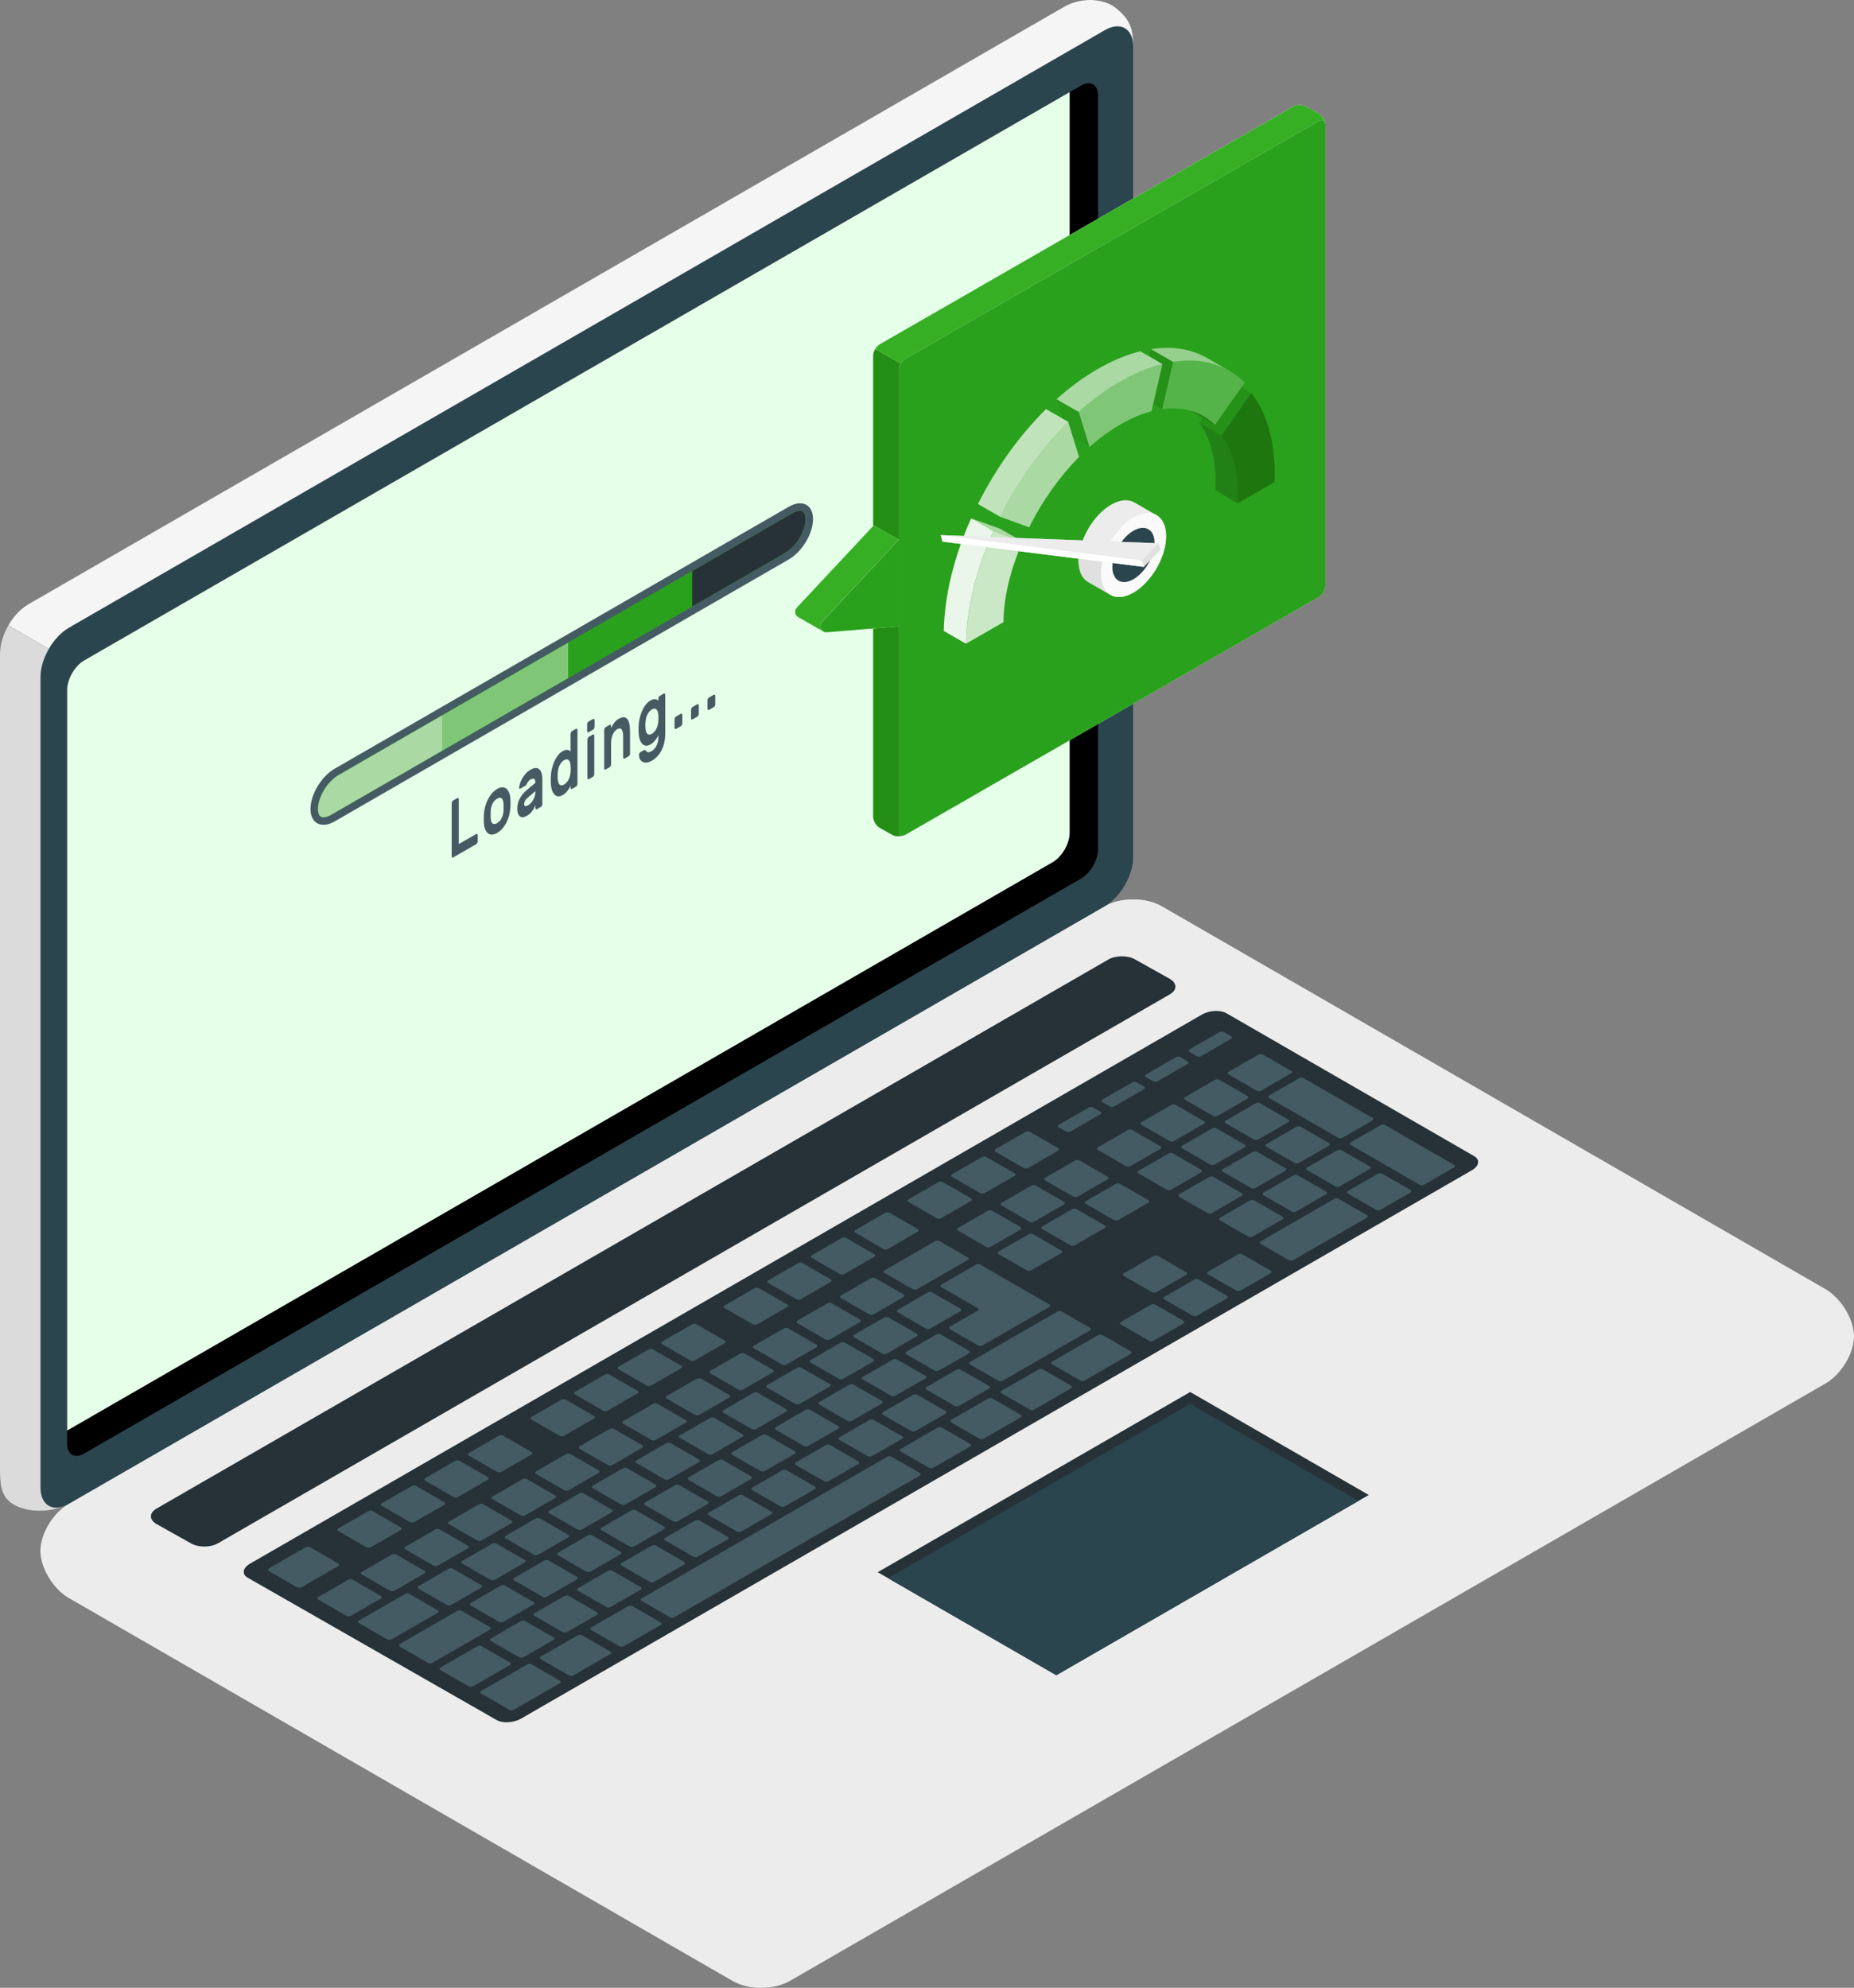 <svg width="166" height="178" viewBox="0 0 166 178" fill="none" xmlns="http://www.w3.org/2000/svg">
<rect x="0" y="0" width="166" height="178" fill="#808080" stroke="none"/>
<g clip-path="url(#clip0_46_31)">
<path d="M3.629 138.873C3.629 140.392 4.767 142.278 6.168 143.087L65.626 177.392C67.03 178.201 69.305 178.201 70.706 177.392L163.457 123.883C164.861 123.074 165.997 121.185 165.997 119.669C165.997 118.15 164.861 116.264 163.457 115.455L103.999 81.15C102.596 80.341 100.321 80.341 98.92 81.15L6.168 134.659C4.764 135.468 3.629 137.357 3.629 138.873Z" fill="#ECECEC"/>
<path d="M6.168 137.59L65.626 171.894C67.03 172.704 69.305 172.704 70.706 171.894L163.458 118.385C164.861 117.576 164.861 116.264 163.458 115.455L103.999 81.15C102.596 80.341 100.321 80.341 98.92 81.15L6.168 134.659C4.765 135.468 4.765 136.78 6.168 137.59Z" fill="#ECECEC"/>
<path d="M68.169 172.506V177.997C67.249 177.997 66.328 177.799 65.629 177.395L6.165 143.087C4.765 142.278 3.626 140.389 3.626 138.873C3.626 137.45 4.628 135.701 5.906 134.822C4.767 135.637 4.855 136.833 6.165 137.589L65.626 171.897C66.325 172.302 67.246 172.506 68.166 172.506H68.169Z" fill="#ECECEC"/>
<path d="M1.243 134.749C-0.07 133.99 -8.56745e-05 132.709 -8.56745e-05 131.088V58.506C-8.56745e-05 56.888 1.136 54.918 2.539 54.108L95.291 0.599C96.695 -0.21 98.734 -0.218 99.922 0.73C101.166 1.72 101.457 2.552 101.457 4.17V76.755C101.457 78.374 100.321 80.344 98.917 81.153L6.168 134.659C4.764 135.468 2.563 135.509 1.246 134.749H1.243Z" fill="#2B454E"/>
<path d="M101.46 4.164C101.46 2.549 100.321 1.894 98.92 2.701L6.165 56.213C5.464 56.617 4.826 57.313 4.371 58.11L0.746 56.003H0.74C1.2 55.206 1.838 54.51 2.54 54.106L95.291 0.597C96.695 -0.212 98.74 -0.23 99.922 0.725C101.172 1.732 101.46 2.546 101.46 4.162V4.164Z" fill="#F5F5F5"/>
<path d="M5.868 134.81C4.467 135.468 2.472 135.456 1.246 134.746C-0.07 133.99 -8.82624e-05 132.709 -8.82624e-05 131.091V58.503C-8.82624e-05 57.694 0.282 56.798 0.745 56.006L4.371 58.104V58.11C3.914 58.907 3.626 59.798 3.626 60.607V133.195C3.626 134.697 4.604 135.369 5.865 134.813L5.868 134.81Z" fill="#DBDBDB"/>
<path d="M7.534 59.14L96.791 7.66C97.633 7.174 98.314 7.566 98.314 8.538V76.04C98.314 77.012 97.633 78.193 96.791 78.676L7.534 130.16C6.692 130.646 6.011 130.253 6.011 129.281V61.777C6.011 60.805 6.692 59.623 7.534 59.14Z" fill="black"/>
<path d="M7.534 59.14C6.692 59.626 6.011 60.808 6.011 61.777V128.102L94.249 77.21C95.091 76.724 95.772 75.542 95.772 74.573V8.247L7.534 59.14Z" fill="#E6FFE9"/>
<path d="M14.011 135.09L99.246 85.917C99.907 85.535 100.979 85.535 101.64 85.917L104.745 87.657C105.406 88.038 105.406 88.658 104.745 89.039L19.501 138.204C18.84 138.585 17.768 138.585 17.104 138.204L14.011 136.472C13.35 136.091 13.35 135.471 14.011 135.09Z" fill="#263238"/>
<path d="M22.384 140.022L107.619 90.849C108.28 90.468 109.262 90.416 109.807 90.73L131.993 103.529C132.54 103.843 132.447 104.411 131.786 104.792L46.65 153.898C45.989 154.279 45.007 154.335 44.46 154.02L22.18 141.28C21.633 140.965 21.723 140.401 22.384 140.02V140.022Z" fill="#263238"/>
<path d="M96.241 111.503L98.909 109.963C99.022 109.896 99.031 109.797 98.932 109.739L96.378 108.267C96.276 108.209 96.104 108.214 95.99 108.281L93.323 109.821C93.209 109.885 93.2 109.987 93.299 110.045L95.854 111.517C95.956 111.576 96.127 111.57 96.241 111.503ZM92.344 106.174L89.677 107.714C89.563 107.781 89.554 107.88 89.653 107.938L92.207 109.41C92.309 109.469 92.481 109.463 92.595 109.396L95.262 107.856C95.376 107.792 95.388 107.691 95.286 107.632L92.731 106.16C92.63 106.102 92.458 106.107 92.344 106.174ZM83.724 111.148L79.207 113.752C79.093 113.816 79.084 113.918 79.183 113.976L81.737 115.449C81.839 115.507 82.011 115.501 82.125 115.434L86.642 112.83C86.755 112.766 86.764 112.664 86.665 112.606L84.111 111.133C84.009 111.075 83.837 111.081 83.724 111.148ZM88.445 108.424L85.777 109.963C85.663 110.027 85.655 110.129 85.754 110.187L88.308 111.66C88.41 111.718 88.582 111.712 88.695 111.648L91.363 110.109C91.476 110.042 91.488 109.943 91.386 109.885L88.832 108.412C88.733 108.354 88.558 108.36 88.445 108.424ZM77.975 114.465L75.307 116.005C75.194 116.072 75.185 116.171 75.284 116.229L77.838 117.701C77.94 117.76 78.112 117.754 78.225 117.687L80.893 116.147C81.007 116.083 81.015 115.982 80.916 115.923L78.362 114.451C78.26 114.393 78.088 114.398 77.975 114.465ZM74.075 116.715L71.407 118.254C71.294 118.318 71.285 118.42 71.384 118.478L73.938 119.951C74.04 120.009 74.212 120.003 74.326 119.936L76.993 118.397C77.107 118.33 77.116 118.231 77.017 118.173L74.463 116.7C74.361 116.642 74.189 116.648 74.075 116.712V116.715ZM84.082 122.724L86.75 121.185C86.863 121.121 86.872 121.019 86.773 120.961L84.219 119.488C84.117 119.43 83.945 119.436 83.832 119.503L81.164 121.042C81.05 121.109 81.038 121.208 81.14 121.266L83.695 122.739C83.796 122.797 83.968 122.791 84.082 122.724ZM80.182 124.974L82.85 123.434C82.964 123.368 82.972 123.269 82.873 123.21L80.319 121.738C80.217 121.68 80.045 121.685 79.932 121.749L77.264 123.289C77.151 123.353 77.142 123.455 77.241 123.513L79.795 124.986C79.897 125.044 80.069 125.038 80.182 124.971V124.974ZM76.283 127.223L78.95 125.684C79.064 125.62 79.073 125.518 78.974 125.46L76.42 123.987C76.318 123.929 76.146 123.935 76.032 124.002L73.365 125.541C73.251 125.608 73.242 125.707 73.341 125.766L75.895 127.238C75.997 127.296 76.169 127.29 76.283 127.223ZM72.383 129.473L75.051 127.934C75.164 127.87 75.173 127.768 75.074 127.709L72.52 126.237C72.418 126.179 72.246 126.185 72.133 126.251L69.465 127.791C69.351 127.855 69.343 127.957 69.442 128.015L71.996 129.488C72.098 129.546 72.269 129.54 72.383 129.473ZM92.344 113.749L95.012 112.21C95.126 112.146 95.134 112.044 95.035 111.986L92.481 110.513C92.379 110.455 92.207 110.461 92.094 110.528L89.426 112.067C89.312 112.134 89.301 112.233 89.403 112.291L91.957 113.764C92.059 113.822 92.231 113.816 92.344 113.749ZM87.984 120.472L93.937 117.038C94.051 116.971 94.06 116.872 93.96 116.814L87.76 113.237C87.658 113.179 87.486 113.185 87.373 113.252L84.294 115.027C84.181 115.094 84.172 115.193 84.271 115.251L87.553 117.146C87.655 117.204 87.644 117.303 87.53 117.37L85.066 118.79C84.953 118.854 84.941 118.956 85.043 119.014L87.597 120.486C87.699 120.545 87.871 120.539 87.984 120.472ZM70.175 118.962L67.508 120.501C67.394 120.565 67.385 120.667 67.484 120.725L70.039 122.198C70.141 122.256 70.312 122.25 70.426 122.183L73.094 120.644C73.207 120.577 73.216 120.478 73.117 120.42L70.563 118.947C70.461 118.889 70.289 118.895 70.175 118.962ZM66.276 121.211L63.608 122.751C63.495 122.818 63.486 122.916 63.585 122.975L66.139 124.447C66.241 124.505 66.413 124.5 66.526 124.433L69.194 122.893C69.308 122.829 69.316 122.727 69.217 122.669L66.663 121.197C66.561 121.138 66.389 121.144 66.276 121.211ZM44.693 145.237C44.795 145.296 44.966 145.29 45.08 145.223L47.748 143.683C47.861 143.619 47.87 143.517 47.771 143.459L45.217 141.987C45.115 141.929 44.943 141.934 44.83 142.001L42.162 143.541C42.048 143.605 42.039 143.707 42.139 143.765L44.693 145.237ZM35.073 139.213L32.406 140.753C32.292 140.817 32.283 140.919 32.382 140.977L34.936 142.449C35.038 142.508 35.21 142.502 35.324 142.438L37.991 140.898C38.105 140.834 38.114 140.732 38.015 140.674L35.461 139.202C35.359 139.144 35.187 139.149 35.073 139.213ZM40.018 143.724C40.12 143.782 40.292 143.776 40.406 143.71L43.073 142.17C43.187 142.106 43.196 142.004 43.097 141.946L40.542 140.473C40.441 140.415 40.269 140.421 40.155 140.488L37.487 142.027C37.374 142.094 37.365 142.193 37.464 142.252L40.018 143.724ZM50.779 146.142L53.447 144.603C53.561 144.536 53.569 144.437 53.47 144.379L50.916 142.906C50.814 142.848 50.642 142.854 50.529 142.921L47.861 144.46C47.748 144.524 47.739 144.626 47.838 144.684L50.392 146.157C50.494 146.215 50.666 146.209 50.779 146.145V146.142ZM46.492 148.407C46.594 148.465 46.766 148.459 46.88 148.395L49.547 146.855C49.661 146.791 49.67 146.69 49.571 146.631L47.017 145.159C46.915 145.101 46.743 145.106 46.629 145.17L43.962 146.71C43.848 146.774 43.839 146.876 43.938 146.934L46.492 148.407ZM38.973 136.964L36.305 138.503C36.191 138.57 36.183 138.669 36.282 138.727L38.836 140.2C38.938 140.258 39.11 140.252 39.223 140.185L41.891 138.646C42.005 138.582 42.013 138.48 41.914 138.422L39.36 136.949C39.258 136.891 39.086 136.897 38.973 136.961V136.964ZM58.474 125.713L55.806 127.253C55.693 127.32 55.684 127.418 55.783 127.477L58.337 128.949C58.439 129.007 58.611 129.002 58.724 128.938L61.392 127.398C61.505 127.334 61.514 127.232 61.415 127.174L58.861 125.701C58.759 125.643 58.587 125.649 58.474 125.716V125.713ZM42.872 134.714L40.205 136.254C40.091 136.318 40.082 136.42 40.181 136.478L42.736 137.95C42.837 138.009 43.009 138.003 43.123 137.936L45.791 136.396C45.904 136.329 45.913 136.23 45.814 136.172L43.26 134.7C43.158 134.641 42.986 134.647 42.872 134.714ZM62.373 123.464L59.706 125.003C59.592 125.067 59.583 125.169 59.682 125.227L62.236 126.7C62.338 126.758 62.51 126.752 62.624 126.685L65.291 125.146C65.405 125.079 65.414 124.98 65.315 124.922L62.761 123.449C62.659 123.391 62.487 123.397 62.373 123.464ZM54.574 127.966L51.907 129.505C51.793 129.569 51.781 129.671 51.883 129.729L54.437 131.202C54.539 131.26 54.711 131.254 54.825 131.187L57.492 129.648C57.606 129.584 57.617 129.482 57.516 129.424L54.962 127.951C54.86 127.893 54.688 127.899 54.574 127.966ZM50.675 130.215L48.007 131.755C47.893 131.819 47.882 131.921 47.984 131.979L50.538 133.451C50.64 133.509 50.811 133.504 50.925 133.437L53.593 131.897C53.706 131.83 53.715 131.731 53.616 131.673L51.062 130.201C50.96 130.142 50.788 130.148 50.675 130.215ZM46.775 132.465L44.107 134.004C43.994 134.071 43.985 134.17 44.084 134.228L46.638 135.701C46.74 135.759 46.912 135.753 47.025 135.686L49.693 134.147C49.807 134.083 49.815 133.981 49.716 133.923L47.162 132.45C47.06 132.392 46.889 132.398 46.775 132.465ZM64.584 133.975L67.251 132.436C67.365 132.372 67.374 132.27 67.275 132.212L64.721 130.739C64.619 130.681 64.447 130.687 64.333 130.754L61.666 132.293C61.552 132.36 61.543 132.459 61.642 132.517L64.197 133.99C64.298 134.048 64.47 134.042 64.584 133.975ZM100.971 101.198L98.303 102.737C98.189 102.801 98.18 102.903 98.279 102.961L100.834 104.434C100.936 104.492 101.107 104.486 101.221 104.419L103.889 102.88C104.002 102.813 104.011 102.714 103.912 102.656L101.358 101.183C101.256 101.125 101.084 101.131 100.971 101.198ZM96.25 103.922L93.582 105.461C93.468 105.525 93.46 105.627 93.559 105.685L96.113 107.158C96.215 107.216 96.386 107.21 96.5 107.143L99.168 105.604C99.281 105.537 99.29 105.438 99.191 105.38L96.637 103.907C96.535 103.849 96.363 103.855 96.25 103.922ZM104.87 98.948L102.202 100.488C102.089 100.552 102.08 100.654 102.179 100.712L104.733 102.184C104.835 102.243 105.007 102.237 105.121 102.17L107.788 100.63C107.902 100.564 107.914 100.465 107.812 100.406L105.257 98.934C105.156 98.876 104.984 98.881 104.87 98.948ZM83.31 118.962L85.978 117.422C86.091 117.355 86.1 117.256 86.001 117.198L83.447 115.725C83.345 115.667 83.173 115.673 83.06 115.74L80.392 117.279C80.278 117.344 80.27 117.445 80.369 117.504L82.923 118.976C83.025 119.034 83.197 119.028 83.31 118.962ZM109.157 96.684C109.055 96.626 108.883 96.632 108.77 96.699L106.102 98.238C105.988 98.305 105.977 98.404 106.079 98.462L108.633 99.935C108.735 99.993 108.907 99.987 109.02 99.92L111.688 98.381C111.801 98.317 111.813 98.215 111.711 98.157L109.157 96.684ZM68.484 131.723L71.151 130.183C71.265 130.116 71.273 130.017 71.174 129.959L68.62 128.487C68.518 128.428 68.347 128.434 68.233 128.498L65.565 130.038C65.452 130.102 65.443 130.203 65.542 130.262L68.096 131.734C68.198 131.792 68.37 131.787 68.484 131.72V131.723ZM116.316 104.128L118.983 102.589C119.097 102.525 119.106 102.423 119.007 102.365L116.452 100.892C116.351 100.834 116.179 100.84 116.065 100.907L113.397 102.446C113.284 102.51 113.275 102.612 113.374 102.67L115.928 104.143C116.03 104.201 116.202 104.195 116.316 104.128ZM108.767 104.274L111.435 102.734C111.548 102.67 111.557 102.569 111.458 102.51L108.904 101.038C108.805 100.98 108.63 100.985 108.516 101.052L105.849 102.592C105.735 102.659 105.723 102.758 105.825 102.816L108.38 104.289C108.481 104.347 108.653 104.341 108.767 104.277V104.274ZM112.806 98.788C112.704 98.73 112.532 98.736 112.419 98.803L109.751 100.342C109.638 100.406 109.629 100.508 109.728 100.566L112.282 102.039C112.384 102.097 112.556 102.091 112.669 102.027L115.337 100.488C115.451 100.421 115.462 100.322 115.36 100.264L112.806 98.791V98.788ZM113.628 98.314L119.828 101.891C119.93 101.949 120.102 101.943 120.215 101.876L122.883 100.337C122.996 100.27 123.005 100.171 122.906 100.112L116.706 96.536C116.604 96.478 116.432 96.484 116.319 96.55L113.651 98.09C113.537 98.154 113.529 98.256 113.628 98.314ZM104.617 103.302L101.949 104.841C101.835 104.905 101.824 105.007 101.926 105.066L104.48 106.538C104.582 106.596 104.754 106.59 104.867 106.524L107.535 104.984C107.648 104.917 107.657 104.818 107.558 104.76L105.004 103.287C104.902 103.229 104.73 103.235 104.617 103.302ZM75.26 120.236L72.593 121.776C72.479 121.84 72.47 121.942 72.57 122L75.124 123.472C75.225 123.531 75.397 123.525 75.511 123.461L78.179 121.921C78.292 121.854 78.301 121.755 78.202 121.697L75.648 120.225C75.546 120.166 75.374 120.172 75.26 120.236ZM112.026 106.39C112.125 106.448 112.299 106.442 112.413 106.375L115.081 104.836C115.194 104.769 115.203 104.67 115.104 104.612L112.55 103.139C112.448 103.081 112.276 103.087 112.163 103.154L109.495 104.693C109.381 104.757 109.37 104.859 109.472 104.917L112.026 106.39ZM79.16 117.984L76.492 119.523C76.379 119.59 76.37 119.689 76.469 119.747L79.023 121.22C79.125 121.278 79.297 121.272 79.41 121.205L82.078 119.666C82.192 119.602 82.201 119.5 82.102 119.442L79.547 117.969C79.445 117.911 79.274 117.917 79.16 117.984ZM48.592 142.985C48.694 143.043 48.866 143.037 48.98 142.97L51.647 141.431C51.761 141.367 51.77 141.265 51.671 141.207L49.116 139.734C49.014 139.676 48.843 139.682 48.729 139.749L46.061 141.288C45.948 141.352 45.939 141.454 46.038 141.512L48.592 142.985ZM44.058 138.236L41.39 139.775C41.276 139.839 41.268 139.941 41.367 139.999L43.921 141.472C44.023 141.53 44.195 141.524 44.308 141.457L46.976 139.918C47.09 139.851 47.098 139.752 46.999 139.694L44.445 138.221C44.343 138.163 44.171 138.169 44.058 138.236ZM52.882 140.721L55.55 139.181C55.663 139.117 55.675 139.015 55.573 138.957L53.019 137.485C52.917 137.427 52.745 137.432 52.632 137.499L49.964 139.039C49.85 139.103 49.842 139.205 49.941 139.263L52.495 140.735C52.597 140.794 52.769 140.788 52.882 140.721ZM56.782 138.471L59.449 136.932C59.563 136.865 59.572 136.766 59.473 136.708L56.919 135.235C56.82 135.177 56.645 135.183 56.531 135.25L53.864 136.789C53.75 136.856 53.741 136.955 53.84 137.013L56.394 138.486C56.493 138.544 56.668 138.538 56.782 138.471ZM60.681 136.222L63.349 134.682C63.463 134.615 63.471 134.516 63.372 134.458L60.818 132.986C60.716 132.927 60.544 132.933 60.431 133L57.763 134.54C57.65 134.604 57.641 134.706 57.74 134.764L60.294 136.236C60.396 136.294 60.568 136.289 60.681 136.222ZM47.957 135.986L45.29 137.525C45.176 137.589 45.167 137.691 45.266 137.75L47.821 139.222C47.922 139.28 48.094 139.274 48.208 139.208L50.876 137.668C50.989 137.604 50.998 137.502 50.899 137.444L48.345 135.971C48.243 135.913 48.071 135.919 47.957 135.986ZM51.857 133.736L49.189 135.276C49.076 135.343 49.064 135.442 49.166 135.5L51.72 136.973C51.822 137.031 51.994 137.025 52.107 136.958L54.775 135.419C54.889 135.354 54.897 135.253 54.798 135.194L52.244 133.722C52.142 133.664 51.971 133.67 51.857 133.736ZM67.458 124.735L64.791 126.275C64.677 126.342 64.668 126.441 64.767 126.499L67.321 127.971C67.423 128.03 67.595 128.024 67.709 127.957L70.376 126.417C70.49 126.353 70.499 126.252 70.4 126.193L67.846 124.721C67.744 124.663 67.572 124.668 67.458 124.735ZM63.559 126.985L60.891 128.524C60.777 128.588 60.769 128.69 60.868 128.748L63.422 130.221C63.524 130.279 63.696 130.273 63.809 130.206L66.477 128.667C66.59 128.6 66.602 128.501 66.5 128.443L63.946 126.97C63.844 126.912 63.672 126.918 63.559 126.985ZM71.361 122.486L68.693 124.025C68.58 124.092 68.571 124.191 68.67 124.249L71.224 125.722C71.326 125.78 71.498 125.774 71.611 125.707L74.279 124.168C74.393 124.104 74.401 124.002 74.302 123.944L71.748 122.471C71.646 122.413 71.474 122.419 71.361 122.483V122.486ZM55.76 131.487L53.092 133.026C52.978 133.09 52.967 133.192 53.069 133.25L55.623 134.723C55.724 134.781 55.896 134.775 56.01 134.708L58.678 133.169C58.791 133.102 58.8 133.003 58.701 132.945L56.147 131.472C56.045 131.414 55.873 131.42 55.76 131.484V131.487ZM59.659 129.237L56.991 130.777C56.878 130.844 56.869 130.943 56.968 131.001L59.522 132.473C59.621 132.532 59.796 132.526 59.91 132.462L62.577 130.922C62.691 130.858 62.7 130.756 62.6 130.698L60.046 129.226C59.947 129.167 59.773 129.173 59.659 129.24V129.237ZM54.682 143.893L57.35 142.353C57.463 142.289 57.472 142.188 57.373 142.129L54.819 140.657C54.717 140.599 54.545 140.604 54.431 140.671L51.764 142.211C51.65 142.278 51.641 142.377 51.74 142.435L54.295 143.907C54.397 143.966 54.568 143.96 54.682 143.893ZM34.115 142.924L31.561 141.451C31.459 141.393 31.287 141.399 31.174 141.466L28.506 143.005C28.392 143.069 28.384 143.171 28.483 143.229L31.037 144.702C31.139 144.76 31.311 144.754 31.424 144.687L34.092 143.148C34.205 143.081 34.214 142.982 34.115 142.924ZM39.2 144.198L36.646 142.726C36.544 142.668 36.372 142.674 36.258 142.74L32.152 145.109C32.038 145.173 32.03 145.275 32.129 145.333L34.683 146.806C34.785 146.864 34.957 146.858 35.07 146.791L39.177 144.423C39.29 144.356 39.299 144.257 39.2 144.198ZM30.306 140.014L27.752 138.541C27.65 138.483 27.478 138.489 27.364 138.553L24.079 140.447C23.966 140.511 23.957 140.613 24.056 140.671L26.61 142.144C26.712 142.202 26.884 142.196 26.997 142.129L30.282 140.235C30.396 140.171 30.405 140.069 30.306 140.011V140.014ZM32.825 138.561C32.924 138.62 33.099 138.614 33.212 138.547L35.88 137.007C35.993 136.943 36.005 136.842 35.903 136.783L33.349 135.311C33.247 135.253 33.075 135.258 32.962 135.325L30.294 136.865C30.18 136.932 30.169 137.031 30.271 137.089L32.825 138.561ZM43.874 145.712L41.32 144.239C41.218 144.181 41.046 144.187 40.933 144.254L35.801 147.213C35.688 147.28 35.679 147.379 35.778 147.437L38.332 148.91C38.434 148.968 38.606 148.962 38.719 148.898L43.851 145.939C43.965 145.872 43.973 145.773 43.874 145.715V145.712ZM45.674 148.881L43.12 147.408C43.021 147.35 42.846 147.356 42.733 147.42L39.447 149.315C39.334 149.379 39.325 149.48 39.424 149.539L41.978 151.011C42.08 151.069 42.252 151.064 42.366 150.997L45.651 149.102C45.764 149.038 45.773 148.936 45.674 148.878V148.881ZM61.823 121.831C61.925 121.889 62.097 121.883 62.21 121.816L64.878 120.277C64.992 120.213 65.003 120.111 64.901 120.053L62.347 118.58C62.245 118.522 62.073 118.528 61.96 118.595L59.292 120.134C59.179 120.201 59.167 120.3 59.269 120.358L61.823 121.831ZM54.021 126.33C54.123 126.388 54.295 126.382 54.408 126.316L57.076 124.776C57.189 124.712 57.198 124.61 57.099 124.552L54.545 123.079C54.443 123.021 54.271 123.027 54.158 123.094L51.49 124.633C51.376 124.7 51.368 124.799 51.467 124.858L54.021 126.33ZM36.722 136.309C36.824 136.367 36.995 136.361 37.109 136.294L39.777 134.755C39.89 134.691 39.902 134.589 39.8 134.531L37.246 133.058C37.144 133 36.972 133.006 36.858 133.073L34.191 134.612C34.077 134.676 34.068 134.778 34.167 134.836L36.722 136.309ZM57.92 124.078C58.022 124.136 58.194 124.13 58.308 124.063L60.975 122.524C61.089 122.46 61.098 122.358 60.999 122.3L58.445 120.827C58.343 120.769 58.171 120.775 58.057 120.842L55.39 122.381C55.276 122.445 55.267 122.547 55.366 122.605L57.92 124.078ZM50.118 128.58C50.22 128.638 50.392 128.632 50.506 128.565L53.173 127.026C53.287 126.962 53.296 126.86 53.197 126.802L50.642 125.329C50.541 125.271 50.369 125.277 50.255 125.344L47.587 126.883C47.474 126.95 47.465 127.049 47.564 127.107L50.118 128.58ZM47.585 149.035C47.483 148.977 47.311 148.983 47.197 149.05L43.091 151.419C42.977 151.483 42.968 151.584 43.068 151.643L45.622 153.115C45.724 153.173 45.895 153.168 46.009 153.101L50.115 150.732C50.229 150.668 50.238 150.566 50.139 150.508L47.585 149.035ZM44.521 131.807C44.623 131.865 44.794 131.859 44.908 131.792L47.576 130.253C47.689 130.186 47.698 130.087 47.599 130.029L45.045 128.556C44.943 128.498 44.771 128.504 44.658 128.571L41.99 130.11C41.876 130.174 41.868 130.276 41.967 130.334L44.521 131.807ZM40.621 134.057C40.723 134.115 40.895 134.109 41.008 134.042L43.676 132.503C43.79 132.439 43.798 132.337 43.7 132.278L41.145 130.806C41.044 130.748 40.872 130.754 40.758 130.82L38.09 132.36C37.977 132.427 37.968 132.526 38.067 132.584L40.621 134.057ZM119.845 107.344C119.743 107.286 119.572 107.292 119.458 107.359L112.888 111.148C112.774 111.212 112.763 111.314 112.864 111.372L115.419 112.844C115.518 112.903 115.692 112.897 115.806 112.83L122.376 109.041C122.49 108.977 122.498 108.875 122.399 108.817L119.845 107.344ZM111.225 112.318C111.123 112.259 110.951 112.265 110.838 112.332L108.17 113.872C108.056 113.939 108.047 114.038 108.147 114.096L110.701 115.568C110.803 115.627 110.974 115.621 111.088 115.554L113.756 114.014C113.869 113.95 113.878 113.848 113.779 113.79L111.225 112.318ZM58.581 141.638L61.249 140.098C61.363 140.031 61.371 139.932 61.273 139.874L58.718 138.401C58.617 138.343 58.445 138.349 58.331 138.416L55.663 139.955C55.55 140.019 55.541 140.121 55.64 140.18L58.194 141.652C58.296 141.71 58.468 141.704 58.581 141.638ZM103.426 116.82C103.324 116.761 103.152 116.767 103.038 116.834L100.371 118.374C100.257 118.441 100.248 118.54 100.347 118.598L102.901 120.07C103.003 120.129 103.175 120.123 103.289 120.056L105.956 118.516C106.07 118.452 106.079 118.35 105.98 118.292L103.426 116.82ZM123.748 105.095C123.646 105.036 123.474 105.042 123.361 105.106L120.693 106.646C120.579 106.71 120.571 106.812 120.67 106.87L123.224 108.342C123.326 108.401 123.497 108.395 123.611 108.328L126.279 106.788C126.392 106.721 126.401 106.622 126.302 106.564L123.748 105.092V105.095ZM130.202 104.318L124.001 100.741C123.899 100.683 123.727 100.689 123.614 100.756L120.946 102.295C120.833 102.359 120.824 102.461 120.923 102.519L127.123 106.096C127.225 106.154 127.397 106.148 127.511 106.084L130.178 104.545C130.292 104.481 130.301 104.379 130.202 104.321V104.318ZM88.849 125.227C88.748 125.169 88.576 125.175 88.462 125.242L85.177 127.136C85.063 127.2 85.055 127.302 85.154 127.36L87.708 128.833C87.81 128.891 87.981 128.885 88.095 128.818L91.38 126.924C91.494 126.86 91.502 126.758 91.403 126.7L88.849 125.227ZM98.702 119.544C98.6 119.485 98.428 119.491 98.314 119.558L94.208 121.927C94.094 121.991 94.086 122.093 94.185 122.151L96.739 123.624C96.841 123.682 97.013 123.676 97.126 123.609L101.233 121.24C101.346 121.176 101.355 121.074 101.256 121.016L98.702 119.544ZM79.815 130.439C79.713 130.381 79.542 130.387 79.428 130.454L57.463 143.128C57.35 143.192 57.338 143.293 57.44 143.352L59.994 144.824C60.096 144.882 60.268 144.877 60.381 144.81L82.346 132.139C82.46 132.072 82.469 131.973 82.37 131.915L79.815 130.442V130.439ZM56.619 143.823C56.517 143.765 56.345 143.771 56.231 143.835L52.946 145.729C52.833 145.793 52.824 145.895 52.923 145.953L55.477 147.426C55.579 147.484 55.751 147.478 55.864 147.411L59.149 145.517C59.263 145.453 59.272 145.351 59.173 145.293L56.619 143.82V143.823ZM84.332 127.835C84.23 127.776 84.059 127.782 83.945 127.849L80.66 129.744C80.546 129.811 80.535 129.91 80.637 129.968L83.191 131.44C83.293 131.499 83.465 131.493 83.578 131.429L86.863 129.534C86.977 129.47 86.986 129.368 86.886 129.31L84.332 127.838V127.835ZM52.102 146.428C52 146.369 51.828 146.375 51.714 146.442L48.429 148.337C48.316 148.404 48.307 148.503 48.406 148.561L50.96 150.033C51.062 150.092 51.234 150.086 51.347 150.019L54.632 148.124C54.746 148.057 54.758 147.958 54.656 147.9L52.102 146.428ZM93.364 122.623C93.262 122.564 93.09 122.57 92.976 122.637L89.691 124.532C89.578 124.596 89.569 124.697 89.668 124.756L92.222 126.228C92.324 126.286 92.496 126.281 92.609 126.214L95.894 124.319C96.008 124.255 96.017 124.153 95.918 124.095L93.364 122.623ZM107.322 114.57C107.22 114.512 107.049 114.518 106.935 114.585L104.267 116.124C104.154 116.188 104.145 116.29 104.244 116.348L106.798 117.821C106.9 117.879 107.072 117.873 107.185 117.806L109.853 116.267C109.967 116.2 109.975 116.101 109.876 116.043L107.322 114.57ZM116.059 108.476L118.727 106.937C118.841 106.87 118.852 106.771 118.75 106.713L116.196 105.24C116.094 105.182 115.922 105.188 115.809 105.255L113.141 106.794C113.028 106.858 113.019 106.96 113.118 107.018L115.672 108.491C115.774 108.549 115.946 108.543 116.059 108.476ZM100.143 109.242L102.811 107.702C102.925 107.638 102.933 107.536 102.834 107.478L100.28 106.006C100.178 105.947 100.007 105.953 99.893 106.02L97.225 107.56C97.112 107.626 97.103 107.725 97.202 107.784L99.756 109.256C99.858 109.314 100.03 109.309 100.143 109.242ZM89.784 123.635L97.586 119.136C97.7 119.072 97.709 118.97 97.61 118.912L95.056 117.44C94.954 117.381 94.782 117.387 94.668 117.454L86.866 121.953C86.752 122.017 86.744 122.119 86.843 122.177L89.397 123.65C89.499 123.708 89.671 123.702 89.784 123.638V123.635ZM111.772 110.74C111.874 110.799 112.046 110.793 112.16 110.726L114.827 109.186C114.941 109.119 114.95 109.02 114.851 108.962L112.297 107.49C112.195 107.431 112.023 107.437 111.909 107.504L109.242 109.044C109.128 109.108 109.119 109.21 109.218 109.268L111.772 110.74ZM108.513 108.622L111.181 107.082C111.295 107.018 111.303 106.916 111.204 106.858L108.65 105.386C108.548 105.327 108.377 105.333 108.263 105.397L105.595 106.937C105.482 107.004 105.47 107.103 105.572 107.161L108.126 108.633C108.225 108.692 108.4 108.686 108.513 108.619V108.622ZM85.885 125.885L88.552 124.345C88.666 124.281 88.675 124.179 88.576 124.121L86.022 122.649C85.92 122.591 85.748 122.596 85.634 122.663L82.966 124.203C82.853 124.267 82.844 124.369 82.943 124.427L85.497 125.899C85.599 125.958 85.771 125.952 85.885 125.885ZM103.152 115.714C103.254 115.772 103.426 115.766 103.539 115.699L106.207 114.16C106.32 114.096 106.329 113.994 106.23 113.936L103.676 112.463C103.574 112.405 103.402 112.411 103.289 112.478L100.621 114.017C100.507 114.084 100.499 114.183 100.598 114.241L103.152 115.714ZM66.384 137.136L69.051 135.596C69.165 135.532 69.174 135.43 69.075 135.372L66.52 133.899C66.419 133.841 66.247 133.847 66.133 133.911L63.465 135.451C63.352 135.515 63.343 135.616 63.442 135.675L65.996 137.147C66.098 137.205 66.27 137.2 66.384 137.133V137.136ZM70.283 134.886L72.951 133.346C73.065 133.28 73.073 133.181 72.974 133.122L70.42 131.65C70.318 131.592 70.146 131.597 70.033 131.664L67.365 133.204C67.251 133.268 67.243 133.37 67.342 133.428L69.896 134.901C69.998 134.959 70.17 134.953 70.283 134.886ZM62.481 139.385L65.149 137.846C65.262 137.782 65.271 137.68 65.172 137.622L62.618 136.149C62.516 136.091 62.344 136.097 62.231 136.164L59.563 137.703C59.449 137.767 59.441 137.869 59.54 137.927L62.094 139.4C62.196 139.458 62.368 139.452 62.481 139.385ZM78.082 130.384L80.75 128.844C80.864 128.778 80.875 128.679 80.773 128.62L78.219 127.148C78.118 127.09 77.946 127.095 77.832 127.162L75.164 128.702C75.051 128.766 75.042 128.868 75.141 128.926L77.695 130.398C77.797 130.457 77.969 130.451 78.082 130.384ZM74.183 132.633L76.851 131.094C76.964 131.03 76.976 130.928 76.874 130.87L74.32 129.397C74.218 129.339 74.046 129.345 73.932 129.412L71.265 130.951C71.151 131.018 71.142 131.117 71.241 131.175L73.796 132.648C73.897 132.706 74.069 132.7 74.183 132.633ZM81.985 128.134L84.653 126.595C84.766 126.531 84.775 126.429 84.676 126.371L82.122 124.898C82.02 124.84 81.848 124.846 81.735 124.913L79.067 126.452C78.953 126.516 78.945 126.618 79.044 126.676L81.598 128.149C81.7 128.207 81.871 128.201 81.985 128.134ZM103.268 96.83C103.37 96.888 103.542 96.882 103.656 96.815L106.323 95.276C106.437 95.212 106.446 95.11 106.347 95.052L105.668 94.659C105.566 94.601 105.394 94.606 105.281 94.673L102.613 96.213C102.5 96.277 102.491 96.379 102.59 96.437L103.268 96.83ZM83.881 109.096C83.98 109.154 84.155 109.148 84.268 109.082L86.936 107.542C87.05 107.478 87.058 107.376 86.959 107.318L84.405 105.845C84.303 105.787 84.131 105.793 84.018 105.857L81.35 107.397C81.237 107.461 81.225 107.562 81.327 107.621L83.881 109.093V109.096ZM91.683 104.597C91.785 104.655 91.957 104.649 92.07 104.582L94.738 103.043C94.852 102.976 94.861 102.877 94.761 102.819L92.207 101.346C92.105 101.288 91.934 101.294 91.82 101.361L89.152 102.9C89.039 102.964 89.03 103.066 89.129 103.124L91.683 104.597ZM79.119 111.846C79.221 111.904 79.393 111.899 79.507 111.832L82.174 110.292C82.288 110.228 82.297 110.126 82.198 110.068L79.644 108.596C79.542 108.537 79.37 108.543 79.256 108.61L76.588 110.15C76.475 110.214 76.466 110.315 76.565 110.374L79.119 111.846ZM87.784 106.849C87.885 106.908 88.057 106.902 88.171 106.835L90.838 105.295C90.952 105.231 90.961 105.13 90.862 105.071L88.308 103.599C88.206 103.541 88.034 103.546 87.92 103.61L85.253 105.15C85.139 105.217 85.127 105.316 85.229 105.374L87.784 106.847V106.849ZM71.32 116.348C71.422 116.406 71.594 116.401 71.707 116.334L74.375 114.794C74.489 114.73 74.497 114.628 74.398 114.57L71.844 113.098C71.742 113.039 71.57 113.045 71.457 113.112L68.789 114.652C68.676 114.719 68.667 114.817 68.766 114.876L71.32 116.348ZM75.22 114.099C75.322 114.157 75.493 114.151 75.607 114.084L78.275 112.545C78.388 112.481 78.397 112.379 78.298 112.321L75.744 110.848C75.642 110.79 75.47 110.796 75.357 110.863L72.689 112.402C72.575 112.469 72.567 112.568 72.666 112.626L75.22 114.099ZM95.469 101.335C95.571 101.393 95.743 101.387 95.856 101.32L98.524 99.781C98.638 99.717 98.647 99.615 98.547 99.557L97.869 99.164C97.767 99.106 97.595 99.111 97.482 99.175L94.814 100.715C94.7 100.779 94.689 100.881 94.791 100.939L95.469 101.332V101.335ZM107.171 94.583C107.273 94.641 107.445 94.635 107.558 94.569L110.226 93.029C110.34 92.962 110.348 92.863 110.249 92.805L109.571 92.412C109.469 92.354 109.297 92.36 109.183 92.427L106.516 93.966C106.402 94.03 106.393 94.132 106.492 94.19L107.171 94.583ZM112.535 97.677C112.637 97.735 112.809 97.729 112.923 97.662L115.59 96.123C115.704 96.056 115.713 95.957 115.614 95.898L113.06 94.426C112.958 94.368 112.786 94.374 112.672 94.438L110.005 95.977C109.891 96.041 109.882 96.143 109.981 96.201L112.535 97.674V97.677ZM119.965 106.227L122.632 104.687C122.746 104.623 122.758 104.521 122.656 104.463L120.102 102.991C120.003 102.932 119.828 102.938 119.714 103.005L117.047 104.545C116.933 104.612 116.924 104.71 117.023 104.769L119.577 106.241C119.679 106.299 119.851 106.294 119.965 106.227ZM99.372 99.082C99.474 99.14 99.645 99.135 99.759 99.068L102.427 97.528C102.54 97.464 102.549 97.362 102.45 97.304L101.771 96.911C101.669 96.853 101.498 96.859 101.384 96.923L98.716 98.462C98.603 98.529 98.594 98.628 98.693 98.686L99.372 99.079V99.082ZM67.421 118.595C67.522 118.653 67.694 118.647 67.808 118.583L70.475 117.044C70.589 116.977 70.601 116.878 70.499 116.82L67.945 115.347C67.843 115.289 67.671 115.295 67.557 115.359L64.89 116.898C64.776 116.962 64.767 117.064 64.866 117.122L67.421 118.595Z" fill="#455B64"/>
<path d="M78.586 140.785L79.166 141.119L94.578 150.01L121.989 134.196L122.56 133.873L106.565 124.648L78.586 140.785Z" fill="#263238"/>
<path d="M121.636 134.4L106.565 125.713L79.518 141.323L94.578 150.01L121.636 134.4Z" fill="#2B454E"/>
<path d="M29.983 68.825L70.612 45.384C71.815 44.688 72.794 45.183 72.794 46.487C72.794 47.791 71.818 49.409 70.612 50.104L29.983 73.543C28.78 74.238 27.801 73.743 27.801 72.44C27.801 71.136 28.777 69.518 29.98 68.822L29.983 68.825Z" fill="#455B64"/>
<path d="M72.118 46.487C72.118 47.552 71.276 48.946 70.275 49.522L61.974 54.312L29.645 72.964C29.321 73.153 29.091 73.188 28.957 73.188C28.634 73.188 28.471 72.937 28.471 72.443C28.471 71.372 29.316 69.981 30.317 69.404L61.977 51.14L70.947 45.966C71.271 45.783 71.498 45.742 71.635 45.742C71.958 45.742 72.118 45.992 72.118 46.49V46.487Z" fill="#2AA11C"/>
<path d="M72.118 46.487C72.118 47.552 71.276 48.946 70.275 49.522L61.974 54.312L29.645 72.964C29.321 73.153 29.091 73.188 28.957 73.188C28.634 73.188 28.471 72.937 28.471 72.443C28.471 71.372 29.316 69.981 30.317 69.404L61.977 51.14L70.947 45.966C71.271 45.783 71.498 45.742 71.635 45.742C71.958 45.742 72.118 45.992 72.118 46.49V46.487Z" fill="#2AA11C"/>
<path d="M72.118 46.487C72.118 47.552 71.276 48.946 70.275 49.522L61.974 54.312V51.14L70.945 45.966C71.268 45.783 71.495 45.742 71.632 45.742C71.955 45.742 72.115 45.992 72.115 46.49L72.118 46.487Z" fill="#263238"/>
<path opacity="0.6" d="M39.608 64.044L30.317 69.404C29.318 69.981 28.471 71.372 28.471 72.443C28.471 72.934 28.634 73.188 28.957 73.188C29.091 73.188 29.324 73.15 29.645 72.964L39.608 67.216V64.044Z" fill="white"/>
<path opacity="0.4" d="M39.611 67.216L50.87 60.718V57.545L39.611 64.044V67.216Z" fill="white"/>
<path d="M42.645 74.678C42.68 74.657 42.709 74.66 42.736 74.683C42.762 74.707 42.773 74.748 42.773 74.8V75.318C42.773 75.37 42.762 75.426 42.736 75.478C42.709 75.53 42.68 75.568 42.645 75.588L40.569 76.787C40.534 76.808 40.505 76.805 40.478 76.782C40.452 76.758 40.441 76.718 40.441 76.665V71.954C40.441 71.901 40.452 71.846 40.478 71.794C40.505 71.741 40.534 71.704 40.569 71.683L40.953 71.462C40.988 71.442 41.017 71.445 41.044 71.468C41.07 71.491 41.081 71.532 41.081 71.584V75.58L42.645 74.678Z" fill="#455B64"/>
<path d="M44.509 70.65C44.684 70.548 44.841 70.499 44.981 70.502C45.121 70.502 45.243 70.548 45.345 70.632C45.447 70.72 45.529 70.842 45.593 71.002C45.654 71.162 45.689 71.348 45.7 71.567C45.703 71.607 45.706 71.663 45.706 71.733V72.137C45.706 72.204 45.706 72.259 45.7 72.303C45.689 72.533 45.651 72.766 45.593 72.993C45.532 73.223 45.45 73.438 45.348 73.642C45.246 73.845 45.124 74.029 44.984 74.192C44.844 74.355 44.687 74.489 44.512 74.588C44.337 74.686 44.18 74.736 44.04 74.736C43.901 74.736 43.778 74.692 43.676 74.608C43.574 74.523 43.493 74.401 43.432 74.241C43.37 74.081 43.336 73.892 43.324 73.677C43.321 73.636 43.318 73.581 43.318 73.516C43.318 73.453 43.318 73.386 43.318 73.319C43.318 73.252 43.318 73.182 43.318 73.112C43.318 73.042 43.321 72.987 43.324 72.94C43.333 72.71 43.37 72.481 43.432 72.251C43.493 72.021 43.574 71.802 43.679 71.599C43.781 71.395 43.904 71.209 44.043 71.046C44.183 70.883 44.34 70.749 44.515 70.65H44.509ZM45.083 71.96C45.074 71.814 45.051 71.704 45.013 71.625C44.978 71.546 44.931 71.494 44.879 71.465C44.827 71.439 44.769 71.43 44.704 71.445C44.64 71.459 44.576 71.485 44.509 71.523C44.442 71.561 44.378 71.61 44.314 71.669C44.25 71.727 44.192 71.799 44.139 71.89C44.087 71.98 44.04 72.085 44.005 72.204C43.971 72.323 43.947 72.463 43.935 72.62C43.933 72.661 43.93 72.71 43.93 72.769C43.93 72.827 43.93 72.891 43.93 72.952C43.93 73.013 43.93 73.077 43.93 73.135C43.93 73.194 43.933 73.24 43.935 73.272C43.944 73.418 43.968 73.528 44.005 73.607C44.04 73.685 44.087 73.738 44.139 73.764C44.192 73.79 44.25 73.799 44.314 73.784C44.378 73.77 44.442 73.743 44.509 73.706C44.576 73.668 44.64 73.618 44.704 73.56C44.769 73.502 44.827 73.426 44.879 73.339C44.931 73.249 44.978 73.144 45.013 73.025C45.048 72.903 45.071 72.766 45.083 72.609C45.086 72.574 45.089 72.524 45.089 72.463V72.096C45.089 72.038 45.089 71.992 45.083 71.954V71.96Z" fill="#455B64"/>
<path d="M46.481 70.519C46.492 70.408 46.522 70.283 46.568 70.141C46.615 69.998 46.679 69.85 46.763 69.701C46.848 69.55 46.95 69.407 47.072 69.273C47.194 69.137 47.334 69.023 47.497 68.93C47.657 68.837 47.803 68.784 47.934 68.776C48.065 68.767 48.176 68.799 48.269 68.872C48.362 68.945 48.435 69.061 48.484 69.224C48.534 69.387 48.56 69.591 48.56 69.841V71.986C48.56 72.038 48.549 72.093 48.522 72.146C48.496 72.198 48.467 72.236 48.432 72.256L48.071 72.463C48.036 72.483 48.007 72.481 47.981 72.457C47.955 72.434 47.943 72.393 47.943 72.341V72.099C47.876 72.28 47.78 72.454 47.654 72.626C47.529 72.798 47.372 72.94 47.177 73.051C47.04 73.129 46.921 73.17 46.813 73.179C46.705 73.185 46.615 73.159 46.542 73.097C46.469 73.036 46.414 72.949 46.373 72.833C46.332 72.716 46.315 72.576 46.315 72.411C46.315 72.076 46.394 71.767 46.548 71.488C46.702 71.209 46.909 70.961 47.168 70.743L47.94 70.094C47.94 69.893 47.896 69.78 47.812 69.745C47.727 69.713 47.62 69.73 47.494 69.803C47.416 69.85 47.355 69.902 47.311 69.96C47.267 70.019 47.224 70.091 47.183 70.173C47.154 70.228 47.127 70.269 47.104 70.298C47.081 70.327 47.055 70.347 47.025 70.365L46.586 70.618C46.554 70.635 46.527 70.638 46.504 70.618C46.481 70.6 46.475 70.569 46.481 70.516V70.519ZM47.273 72.12C47.381 72.058 47.477 71.98 47.558 71.884C47.643 71.791 47.713 71.686 47.768 71.575C47.826 71.465 47.867 71.354 47.896 71.238C47.925 71.124 47.94 71.017 47.94 70.915V70.842L47.296 71.389C47.165 71.497 47.072 71.602 47.017 71.701C46.961 71.799 46.932 71.904 46.932 72.015C46.932 72.117 46.967 72.172 47.034 72.181C47.101 72.189 47.183 72.169 47.273 72.117V72.12Z" fill="#455B64"/>
<path d="M50.372 67.268C50.471 67.213 50.558 67.175 50.634 67.161C50.712 67.146 50.779 67.143 50.838 67.152C50.896 67.161 50.946 67.181 50.986 67.207C51.027 67.234 51.059 67.263 51.085 67.292V65.738C51.085 65.685 51.097 65.63 51.123 65.578C51.149 65.525 51.178 65.487 51.213 65.467L51.575 65.26C51.609 65.24 51.639 65.243 51.665 65.266C51.691 65.29 51.703 65.33 51.703 65.383V70.167C51.703 70.219 51.691 70.275 51.665 70.327C51.639 70.379 51.609 70.417 51.575 70.438L51.213 70.644C51.178 70.665 51.149 70.662 51.123 70.638C51.097 70.615 51.085 70.574 51.085 70.522V70.353C51.059 70.411 51.027 70.478 50.986 70.554C50.946 70.63 50.896 70.705 50.838 70.781C50.779 70.859 50.712 70.935 50.634 71.008C50.555 71.081 50.468 71.148 50.372 71.203C50.215 71.293 50.072 71.328 49.944 71.308C49.816 71.287 49.708 71.223 49.617 71.118C49.527 71.014 49.457 70.871 49.405 70.694C49.352 70.516 49.323 70.318 49.318 70.1C49.315 70.027 49.312 69.946 49.312 69.847C49.312 69.748 49.312 69.663 49.318 69.588C49.323 69.361 49.352 69.128 49.405 68.892C49.457 68.656 49.527 68.433 49.617 68.223C49.708 68.013 49.816 67.824 49.944 67.655C50.072 67.487 50.215 67.356 50.372 67.266V67.268ZM49.932 69.288C49.923 69.431 49.923 69.564 49.932 69.695C49.952 70.001 50.014 70.19 50.121 70.269C50.229 70.344 50.36 70.339 50.514 70.248C50.669 70.158 50.8 70.013 50.905 69.812C51.01 69.611 51.071 69.372 51.088 69.102C51.094 69.026 51.097 68.93 51.097 68.82C51.097 68.709 51.094 68.616 51.088 68.549C51.074 68.304 51.012 68.141 50.905 68.057C50.8 67.973 50.669 67.976 50.514 68.063C50.36 68.153 50.229 68.296 50.121 68.496C50.014 68.697 49.949 68.962 49.932 69.288Z" fill="#455B64"/>
<path d="M53.106 64.376C53.141 64.355 53.17 64.358 53.197 64.382C53.223 64.405 53.235 64.445 53.235 64.498V65.065C53.235 65.118 53.223 65.173 53.197 65.225C53.17 65.278 53.141 65.316 53.106 65.336L52.699 65.572C52.664 65.592 52.635 65.589 52.608 65.566C52.582 65.543 52.571 65.502 52.571 65.45V64.882C52.571 64.83 52.582 64.774 52.608 64.722C52.635 64.67 52.664 64.632 52.699 64.611L53.106 64.376ZM53.211 69.297C53.211 69.349 53.2 69.404 53.173 69.457C53.147 69.509 53.118 69.547 53.083 69.567L52.722 69.774C52.687 69.794 52.658 69.791 52.632 69.768C52.605 69.745 52.594 69.704 52.594 69.652V66.253C52.594 66.2 52.605 66.145 52.632 66.093C52.658 66.04 52.687 66.002 52.722 65.982L53.083 65.775C53.118 65.755 53.147 65.758 53.173 65.781C53.2 65.805 53.211 65.845 53.211 65.898V69.297Z" fill="#455B64"/>
<path d="M56.415 67.449C56.415 67.501 56.403 67.556 56.377 67.609C56.351 67.661 56.322 67.699 56.287 67.719L55.925 67.926C55.891 67.947 55.861 67.944 55.835 67.92C55.809 67.897 55.797 67.856 55.797 67.804V65.95C55.797 65.659 55.754 65.45 55.663 65.327C55.576 65.202 55.439 65.193 55.256 65.301C55.09 65.397 54.956 65.56 54.86 65.793C54.764 66.023 54.714 66.285 54.714 66.576V68.43C54.714 68.482 54.702 68.537 54.676 68.59C54.65 68.642 54.621 68.68 54.586 68.7L54.225 68.907C54.19 68.927 54.161 68.924 54.134 68.901C54.108 68.878 54.097 68.837 54.097 68.785V65.385C54.097 65.333 54.108 65.278 54.134 65.225C54.161 65.173 54.19 65.135 54.225 65.115L54.586 64.908C54.621 64.888 54.65 64.891 54.676 64.914C54.702 64.937 54.714 64.978 54.714 65.031V65.199C54.795 65.025 54.892 64.865 55.002 64.719C55.113 64.574 55.244 64.454 55.395 64.367C55.588 64.256 55.751 64.21 55.879 64.227C56.01 64.245 56.112 64.309 56.191 64.419C56.269 64.53 56.325 64.678 56.359 64.865C56.392 65.054 56.409 65.26 56.409 65.487V67.449H56.415Z" fill="#455B64"/>
<path d="M58.357 67.254C58.424 67.216 58.491 67.161 58.561 67.088C58.631 67.015 58.695 66.931 58.751 66.829C58.806 66.727 58.855 66.614 58.89 66.488C58.925 66.363 58.946 66.229 58.946 66.09V65.819C58.919 65.877 58.887 65.944 58.847 66.02C58.806 66.096 58.756 66.171 58.698 66.247C58.64 66.326 58.573 66.401 58.494 66.474C58.416 66.547 58.328 66.614 58.232 66.669C58.075 66.759 57.932 66.794 57.804 66.774C57.676 66.753 57.568 66.689 57.478 66.585C57.388 66.48 57.318 66.337 57.265 66.16C57.213 65.982 57.184 65.784 57.178 65.566C57.175 65.496 57.172 65.412 57.172 65.313C57.172 65.214 57.172 65.129 57.178 65.054C57.184 64.827 57.213 64.594 57.265 64.358C57.318 64.123 57.388 63.898 57.478 63.689C57.568 63.479 57.676 63.29 57.804 63.121C57.932 62.953 58.075 62.822 58.232 62.731C58.331 62.676 58.419 62.638 58.494 62.624C58.573 62.609 58.64 62.606 58.698 62.615C58.756 62.624 58.806 62.644 58.847 62.67C58.887 62.697 58.919 62.726 58.946 62.755V62.586C58.946 62.533 58.957 62.478 58.983 62.426C59.01 62.373 59.039 62.336 59.074 62.315L59.435 62.109C59.47 62.088 59.499 62.091 59.525 62.114C59.551 62.138 59.563 62.178 59.563 62.231V65.65C59.563 66.238 59.455 66.745 59.243 67.166C59.03 67.588 58.736 67.909 58.357 68.124C58.197 68.217 58.046 68.269 57.909 68.284C57.772 68.299 57.653 68.278 57.551 68.229C57.449 68.176 57.37 68.101 57.309 67.996C57.248 67.891 57.216 67.769 57.21 67.626C57.207 67.574 57.219 67.522 57.245 67.466C57.271 67.411 57.303 67.376 57.338 67.356L57.661 67.169C57.705 67.143 57.743 67.146 57.775 67.172C57.807 67.201 57.833 67.228 57.856 67.254C57.897 67.312 57.953 67.35 58.025 67.362C58.095 67.373 58.209 67.335 58.36 67.248L58.357 67.254ZM57.789 64.751C57.781 64.894 57.781 65.028 57.789 65.159C57.81 65.464 57.871 65.653 57.979 65.732C58.087 65.808 58.218 65.802 58.372 65.711C58.526 65.621 58.657 65.476 58.762 65.275C58.867 65.074 58.928 64.835 58.946 64.565C58.951 64.489 58.954 64.393 58.954 64.282C58.954 64.172 58.951 64.079 58.946 64.012C58.928 63.767 58.87 63.605 58.762 63.52C58.657 63.436 58.526 63.439 58.372 63.526C58.218 63.616 58.087 63.759 57.979 63.959C57.871 64.16 57.807 64.425 57.789 64.751Z" fill="#455B64"/>
<path d="M60.964 63.913C60.999 63.893 61.028 63.895 61.054 63.919C61.08 63.942 61.092 63.983 61.092 64.035V64.751C61.092 64.803 61.08 64.859 61.054 64.911C61.028 64.963 60.999 65.001 60.964 65.022L60.524 65.275C60.489 65.295 60.46 65.292 60.434 65.269C60.408 65.246 60.396 65.205 60.396 65.153V64.437C60.396 64.384 60.408 64.329 60.434 64.277C60.46 64.224 60.489 64.186 60.524 64.166L60.964 63.913Z" fill="#455B64"/>
<path d="M62.441 63.06C62.475 63.04 62.505 63.043 62.531 63.066C62.557 63.089 62.569 63.13 62.569 63.182V63.898C62.569 63.951 62.557 64.006 62.531 64.058C62.505 64.111 62.475 64.149 62.441 64.169L62.001 64.422C61.966 64.443 61.937 64.44 61.91 64.416C61.884 64.393 61.873 64.352 61.873 64.3V63.584C61.873 63.532 61.884 63.476 61.91 63.424C61.937 63.372 61.966 63.334 62.001 63.313L62.441 63.06Z" fill="#455B64"/>
<path d="M63.914 62.211C63.949 62.19 63.978 62.193 64.004 62.216C64.031 62.24 64.042 62.28 64.042 62.333V63.049C64.042 63.101 64.031 63.156 64.004 63.209C63.978 63.261 63.949 63.299 63.914 63.319L63.474 63.572C63.439 63.593 63.41 63.59 63.384 63.567C63.358 63.543 63.346 63.503 63.346 63.45V62.734C63.346 62.682 63.358 62.627 63.384 62.574C63.41 62.522 63.439 62.484 63.474 62.464L63.914 62.211Z" fill="#455B64"/>
<path d="M115.762 9.551L78.776 30.825C78.444 31.014 78.176 31.476 78.176 31.858V73.109C78.176 73.49 78.447 73.95 78.779 74.136L79.871 74.75C80.203 74.937 80.742 74.934 81.071 74.745L118.057 53.471C118.389 53.282 118.657 52.819 118.657 52.438V11.187C118.657 10.806 118.386 10.346 118.054 10.159L116.962 9.545C116.63 9.359 116.091 9.362 115.762 9.551Z" fill="#FAFAFA"/>
<path d="M80.474 74.401V33.147C80.474 32.766 80.742 32.303 81.074 32.114L118.06 10.84C118.392 10.651 118.66 10.805 118.66 11.184V52.441C118.66 52.822 118.392 53.285 118.06 53.474L81.074 74.748C80.742 74.937 80.474 74.782 80.474 74.404V74.401Z" fill="#2AA11C"/>
<path d="M81.074 74.748C80.756 74.931 80.174 74.94 79.871 74.753L78.779 74.136C78.447 73.953 78.176 73.493 78.176 73.112V31.855C78.176 31.657 78.251 31.439 78.368 31.247L80.651 32.559C80.541 32.742 80.474 32.955 80.474 33.147V74.401C80.474 74.751 80.721 74.951 81.074 74.748Z" fill="#238E13"/>
<path d="M118.651 11.079C118.605 10.779 118.357 10.672 118.06 10.843L81.074 32.117C80.908 32.213 80.759 32.376 80.651 32.562L78.365 31.249C78.473 31.069 78.616 30.915 78.776 30.825L115.765 9.551C116.094 9.362 116.63 9.359 116.965 9.545L118.057 10.159C118.357 10.331 118.611 10.724 118.651 11.079Z" fill="#36AF25"/>
<path d="M73.673 56.524C73.298 56.3 71.553 55.313 71.463 55.261C71.186 55.092 71.087 54.685 71.343 54.411L78.231 47.051L80.477 48.335L73.592 55.698C73.344 55.962 73.423 56.344 73.673 56.527V56.524Z" fill="#FAFAFA"/>
<path d="M73.673 56.524C73.298 56.3 71.553 55.313 71.463 55.261C71.186 55.092 71.087 54.685 71.343 54.411L78.231 47.051L80.477 48.335L73.592 55.698C73.344 55.962 73.423 56.344 73.673 56.527V56.524Z" fill="#36AF25"/>
<path d="M80.474 48.335L73.589 55.695C73.245 56.064 73.536 56.661 74.04 56.62L80.477 56.093V48.335H80.474Z" fill="#FAFAFA"/>
<path d="M80.474 48.335L73.589 55.695C73.245 56.064 73.536 56.661 74.04 56.62L80.477 56.093V48.335H80.474Z" fill="#2AA11C"/>
<path d="M101.573 44.997C101.043 44.683 100.309 44.721 99.494 45.189C97.88 46.117 96.573 48.376 96.573 50.23C96.573 51.152 96.896 51.801 97.42 52.106C97.764 52.307 99.075 53.055 99.412 53.253C99.942 53.562 100.673 53.521 101.483 53.055C103.096 52.127 104.407 49.869 104.404 48.015C104.404 47.095 104.081 46.449 103.562 46.141C103.216 45.937 101.908 45.195 101.573 44.994V44.997Z" fill="#ECECEC"/>
<path d="M102.534 52.229L96.771 48.914C96.646 49.362 96.573 49.807 96.573 50.232C96.573 51.155 96.896 51.804 97.42 52.109C97.764 52.31 99.075 53.058 99.412 53.256C99.942 53.565 100.673 53.524 101.483 53.058C101.853 52.846 102.205 52.56 102.532 52.229H102.534Z" fill="#E0E0E0"/>
<path d="M101.486 46.336C99.873 47.264 98.565 49.522 98.565 51.376C98.565 53.233 99.873 53.984 101.486 53.055C103.099 52.127 104.41 49.869 104.407 48.015C104.407 46.158 103.097 45.407 101.486 46.336Z" fill="#FAFAFA"/>
<path d="M101.486 47.526C100.443 48.125 99.599 49.583 99.599 50.782C99.599 51.981 100.443 52.467 101.486 51.868C102.529 51.268 103.373 49.81 103.373 48.611C103.373 47.412 102.526 46.926 101.486 47.526Z" fill="#2B454E"/>
<path d="M114.134 42.395C114.134 42.666 114.134 42.899 114.12 43.172L110.82 45.07L108.831 43.926C108.84 43.705 108.843 43.385 108.843 43.166C108.843 40.923 108.31 39.124 107.378 37.858L110.051 34.049L112.04 35.193C113.365 36.872 114.131 39.313 114.134 42.398V42.395Z" fill="#2AA11C"/>
<path d="M114.134 42.398C114.134 42.669 114.131 42.899 114.12 43.172L110.82 45.07C110.829 44.849 110.832 44.528 110.832 44.31C110.832 42.066 110.299 40.268 109.367 39.002L112.04 35.193C113.365 36.872 114.131 39.313 114.134 42.398Z" fill="#1D770E"/>
<path opacity="0.1" d="M109.367 39.002L107.378 37.858L110.051 34.049L112.04 35.193L109.367 39.002Z" fill="black"/>
<path opacity="0.2" d="M110.832 44.307C110.832 44.526 110.832 44.846 110.82 45.067L108.831 43.923C108.84 43.702 108.843 43.382 108.843 43.164C108.843 40.92 108.31 39.121 107.378 37.855L109.367 38.999C110.296 40.265 110.832 42.064 110.832 44.307Z" fill="black"/>
<path d="M111.446 34.255L108.781 38.05L106.792 36.907C106.754 36.872 106.719 36.84 106.682 36.808C105.889 36.569 105.001 36.508 104.052 36.639L102.063 35.495L103.044 31.261C104.957 30.964 106.676 31.252 108.088 32.07C108.394 32.245 109.6 32.934 110.034 33.185C110.121 33.234 110.208 33.284 110.293 33.342C110.351 33.38 110.409 33.414 110.465 33.455C110.523 33.493 110.581 33.531 110.637 33.575C110.677 33.604 110.718 33.633 110.756 33.665C110.916 33.784 111.076 33.912 111.228 34.052C111.301 34.119 111.373 34.186 111.443 34.255H111.446Z" fill="#2AA11C"/>
<path opacity="0.2" d="M108.784 38.05L106.795 36.907L106.687 36.808C107.482 37.046 108.187 37.462 108.784 38.05Z" fill="black"/>
<path opacity="0.2" d="M111.449 34.255L108.784 38.05C107.596 36.88 105.959 36.371 104.058 36.639L105.039 32.405C107.622 32.003 109.847 32.669 111.449 34.255Z" fill="white"/>
<path opacity="0.1" d="M103.05 31.261L105.039 32.405L104.055 36.639L102.066 35.495L103.05 31.261Z" fill="black"/>
<path opacity="0.5" d="M108.094 32.07C108.4 32.245 109.606 32.934 110.04 33.185C108.636 32.39 106.935 32.108 105.039 32.405L103.05 31.261C104.963 30.964 106.682 31.252 108.094 32.07Z" fill="white"/>
<path d="M104.078 32.6L103.099 36.825C102.217 37.055 101.291 37.439 100.333 37.992C99.372 38.545 98.437 39.235 97.551 40.023L95.562 38.88L94.601 35.748C95.784 34.686 97.033 33.767 98.32 33.025C99.628 32.274 100.895 31.753 102.092 31.456L104.081 32.6H104.078Z" fill="#2AA11C"/>
<path opacity="0.05" d="M94.598 35.751L96.588 36.895L97.552 40.026L95.562 38.883L94.598 35.751Z" fill="black"/>
<path opacity="0.6" d="M104.078 32.6C102.881 32.897 101.614 33.417 100.307 34.168C99.019 34.91 97.77 35.833 96.588 36.892L94.598 35.748C95.781 34.686 97.03 33.767 98.317 33.025C99.625 32.274 100.892 31.753 102.089 31.456L104.078 32.6Z" fill="white"/>
<path opacity="0.4" d="M104.078 32.603L103.1 36.828C102.217 37.058 101.291 37.442 100.333 37.995C99.372 38.548 98.437 39.238 97.552 40.026L96.591 36.895C97.773 35.833 99.022 34.913 100.309 34.171C101.617 33.42 102.884 32.899 104.081 32.603H104.078Z" fill="white"/>
<path d="M96.614 40.914C94.849 42.701 93.308 44.883 92.146 47.217L89.548 46.277L87.559 45.134C89.138 41.973 91.24 39.019 93.655 36.633L95.644 37.777L96.611 40.914H96.614Z" fill="#2AA11C"/>
<path opacity="0.7" d="M95.647 37.777C93.232 40.163 91.13 43.117 89.551 46.277L87.562 45.134C89.141 41.973 91.243 39.019 93.657 36.633L95.647 37.777Z" fill="white"/>
<path opacity="0.6" d="M96.614 40.914C94.849 42.701 93.308 44.883 92.146 47.217L89.548 46.277C91.127 43.117 93.23 40.163 95.644 37.777L96.611 40.914H96.614Z" fill="white"/>
<path d="M91.552 48.498C90.504 50.94 89.883 53.34 89.843 55.712L86.49 57.639L84.501 56.495C84.565 53.239 85.462 49.74 86.954 46.414L89.56 47.357L91.549 48.498H91.552Z" fill="#2AA11C"/>
<path opacity="0.6" d="M88.943 47.561L86.954 46.417L89.563 47.357L91.552 48.501L88.943 47.561Z" fill="white"/>
<path opacity="0.9" d="M88.943 47.561C87.449 50.887 86.552 54.385 86.49 57.642L84.501 56.498C84.565 53.241 85.462 49.743 86.954 46.417L88.943 47.561Z" fill="white"/>
<path opacity="0.75" d="M91.552 48.501C90.504 50.942 89.88 53.343 89.843 55.715L86.493 57.642C86.558 54.385 87.454 50.887 88.946 47.561L91.552 48.501Z" fill="white"/>
<path d="M84.231 47.919L84.394 48.501L102.421 50.765L103.9 49.234L103.737 48.652L84.231 47.919Z" fill="#E0E0E0"/>
<path d="M103.737 48.652L102.258 50.183L84.231 47.919L103.737 48.652Z" fill="#ECECEC"/>
<path d="M102.421 50.765L102.258 50.183L84.231 47.919L84.394 48.501L102.421 50.765Z" fill="white"/>
</g>
<defs>
<clipPath id="clip0_46_31">
<rect width="166" height="178" fill="white"/>
</clipPath>
</defs>
</svg>
